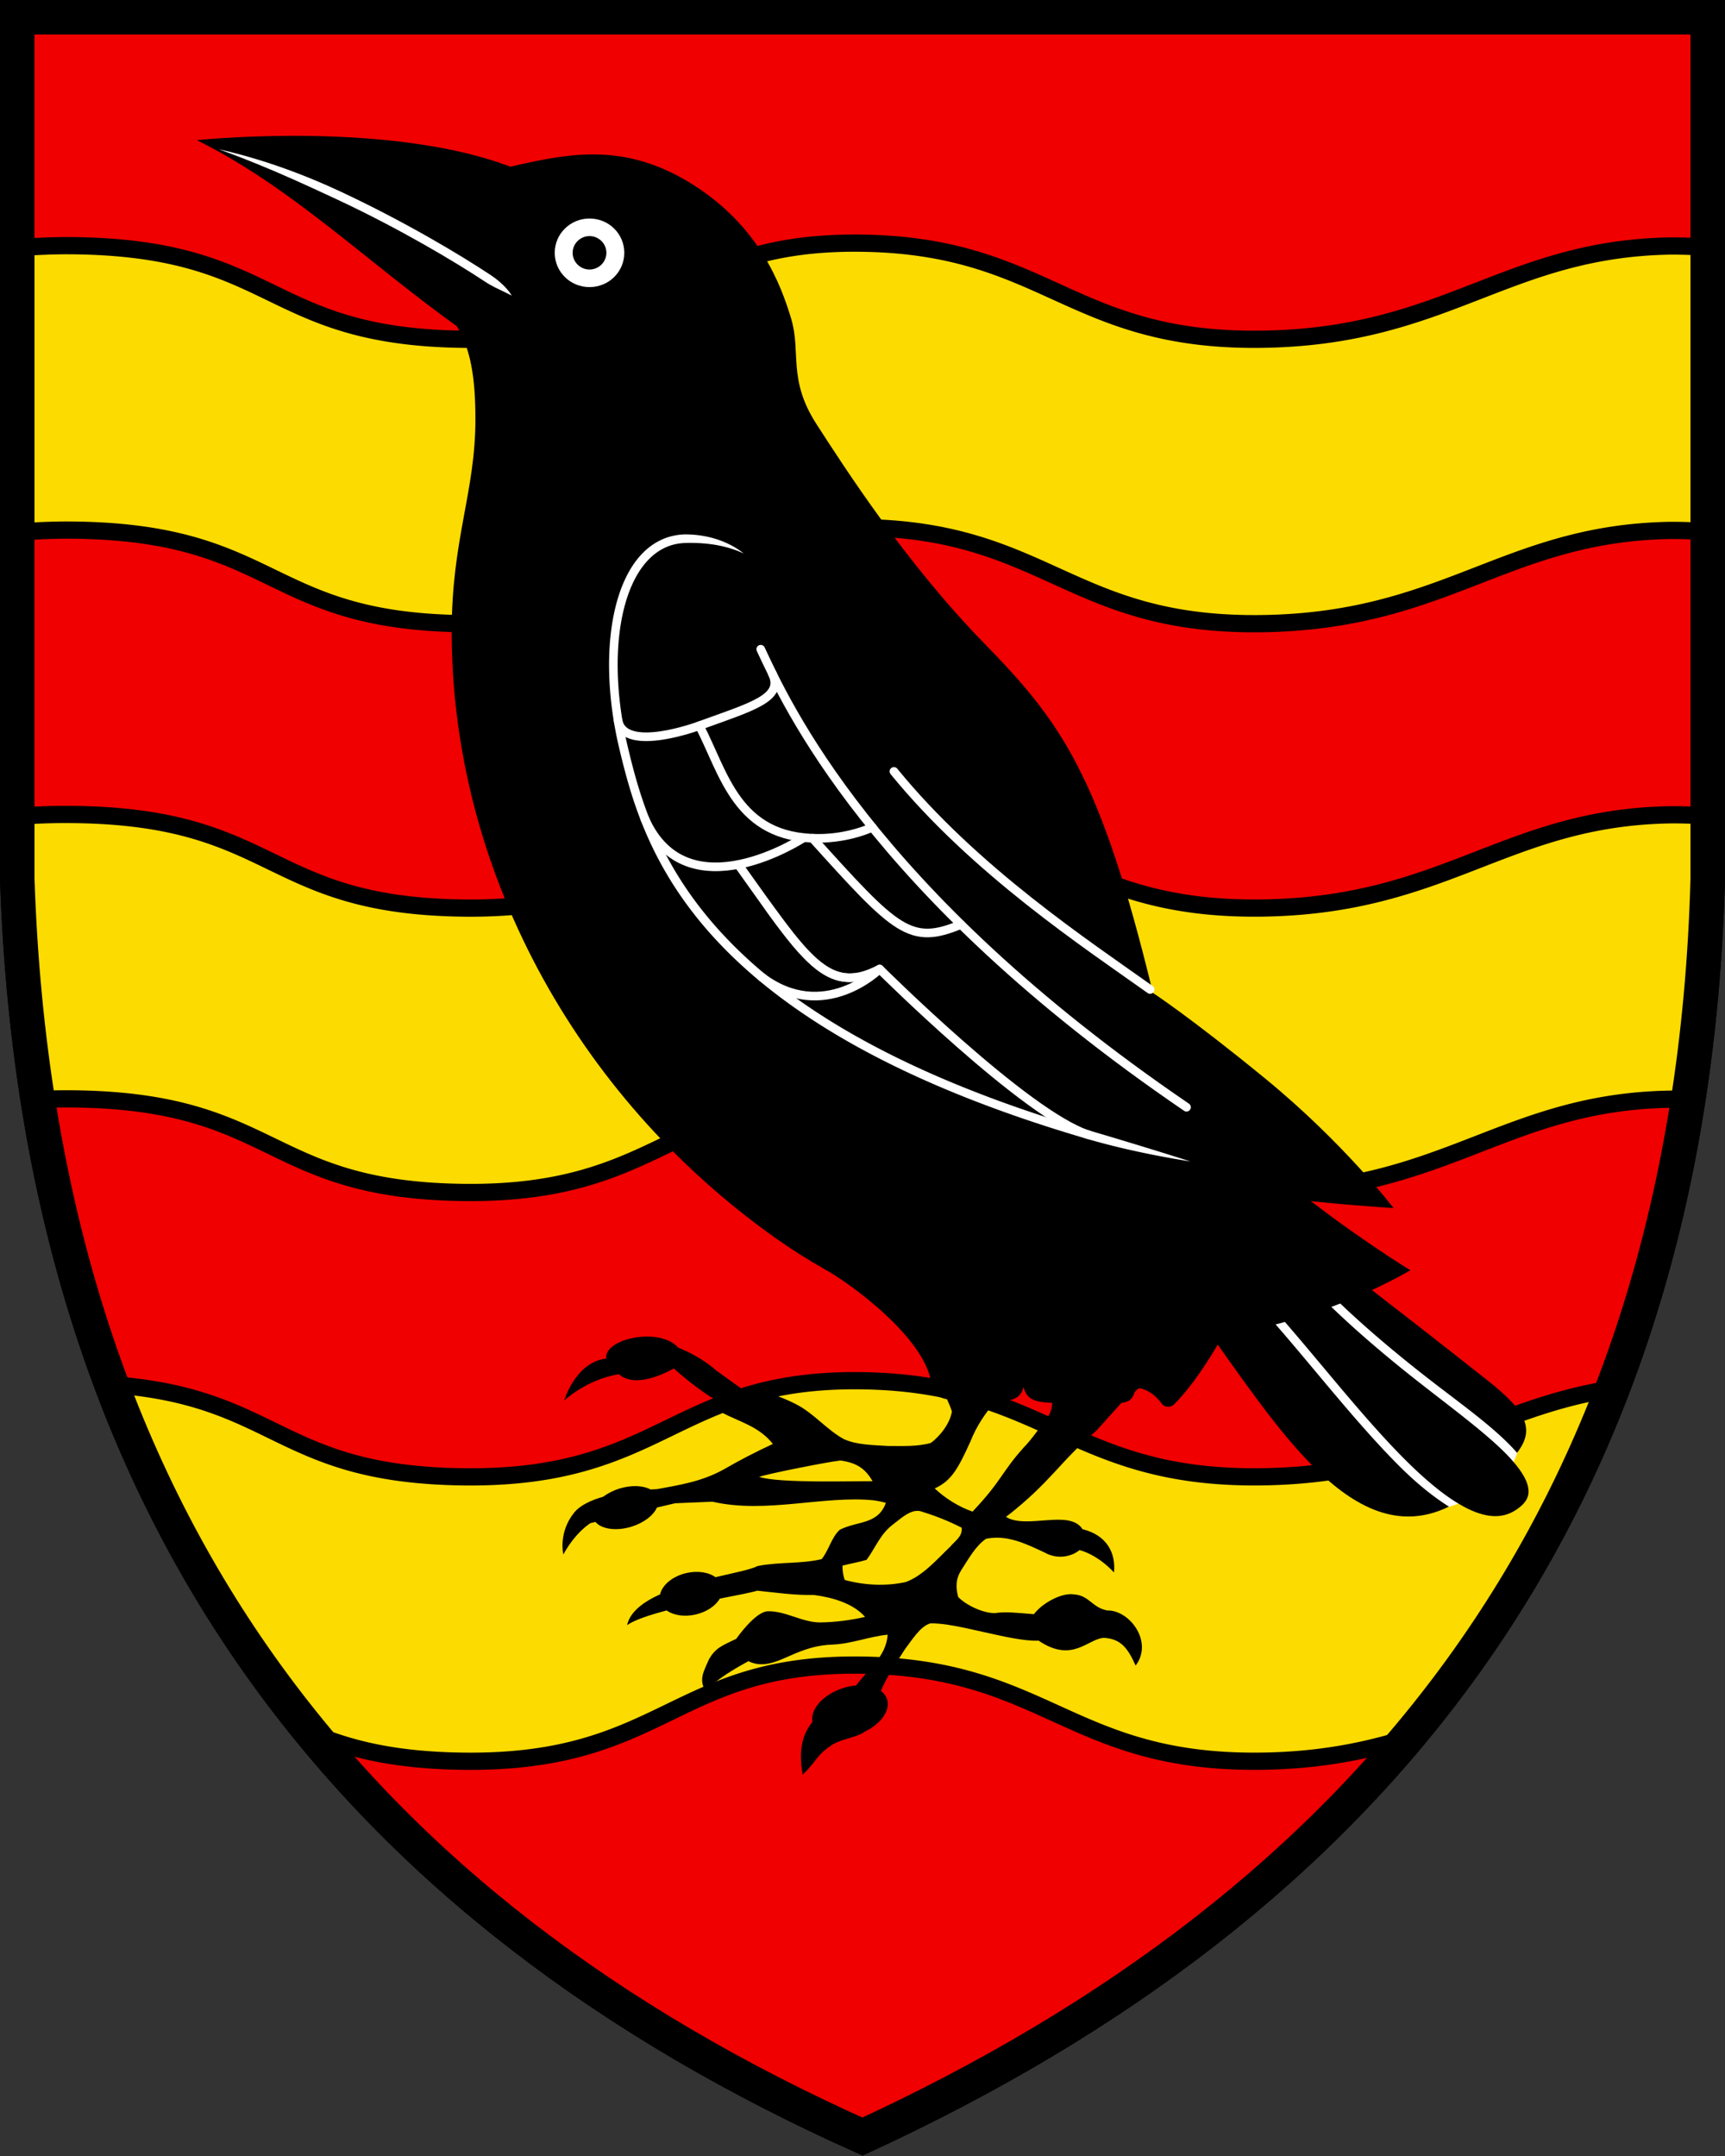 <?xml version="1.0" encoding="UTF-8"?>
<!DOCTYPE svg PUBLIC "-//W3C//DTD SVG 1.1//EN" "http://www.w3.org/Graphics/SVG/1.1/DTD/svg11.dtd">
<svg width="400" height="500" version="1.1" xmlns="http://www.w3.org/2000/svg">
 <rect width="100%" height="100%" fill="#333333" stroke="none"/>
 <g transform="matrix(1 0 0 .999 -.002 .002)" stroke="#000">
  <path d="m396 4h-392v200c5 150 80 240 196 292 117-54 192-144 196-292z" fill="#f00000" stroke-width="8"/>
  <path d="m199.7 56.447c-43.506-0.561-45.664 22.9-92.287 22.309-46.623-0.59-42.91-21.72-92.285-21.729a135.31 118.38 0 0 0-11.123 0.49v66.022a135.31 118.39 0 0 1 11.123-0.488c49.374 9e-3 45.662 21.138 92.285 21.728s48.78-22.872 92.287-22.31c42.844 0.561 48.377 22.698 92.285 22.31 43.244-0.387 56.884-20.986 95.278-21.648a107.61 107.61 0 0 1 8.742 0.316v-66.023a94.38 82.575 0 0 0-8.742-0.315c-38.394 0.666-52.028 21.26-95.278 21.65-43.908 0.388-49.44-21.75-92.285-22.312zm0 132.04c-43.503-0.56-45.66 22.901-92.283 22.311s-42.91-21.72-92.285-21.729c-4.056 0-7.672 0.182-11.127 0.432v14.504c0.598 17.933 2.224 34.985 4.773 51.24a164.56 164.56 0 0 1 6.354-0.156c49.374 9e-3 45.662 21.138 92.285 21.728s48.78-22.871 92.287-22.31c42.844 0.561 48.377 22.698 92.285 22.31 43.244-0.387 56.884-20.985 95.278-21.648 1.466-0.025 2.816 0.023 4.193 0.053 2.514-16.255 4.06-33.302 4.545-51.217v-14.564a109.6 109.6 0 0 0-8.742-0.291c-38.392 0.665-52.028 21.26-95.278 21.648-43.908 0.39-49.44-21.75-92.285-22.31zm-6e-3 132.04c-43.506-0.562-45.66 22.898-92.283 22.308-43.002-0.544-42.977-18.58-81.47-21.385 11.436 30.496 27.061 57.343 46.392 80.907 8.455 3.502 18.611 6.288 35.078 6.498 46.623 0.59 48.78-22.871 92.283-22.313 42.842 0.561 48.377 22.7 92.285 22.313 13.907-0.126 24.698-2.368 34.272-5.344 19.887-23.686 35.914-50.591 47.6-81.08-28.787 4.432-44.124 20.065-81.868 20.404-43.908 0.388-49.445-21.748-92.289-22.307z" fill="#fcdb00" stroke-width="4"/>
  <path d="m396 4h-392v200c5 150 80 240 196 292 117-54 192-144 196-292z" fill="none" stroke-width="8"/>
 </g>
 <g stroke-linecap="round" stroke-linejoin="round">
  <path d="m308.88 292.01-30.02 14.972c16.95 23.174 35.24 54.08 57.91 42.012.165.105-1.022-1.097-.858-.996l2.28.703c.789.471 1.57.909 2.33 1.27 4.497 2.133 8.265 2.312 11.58-.202 2.159-1.637 2.64-3.168 2.187-5.136-.368-1.601-1.533-3.505-3.3-5.569l-.35-1.816c-.202-.234.717.684.502.447v-.002c5.146-5.943 3.071-10.236-6.239-17.588-13.342-10.536-18.844-14.787-36.021-28.095zm-80.446 27.625-6.66 2.508 3.746.359 2.834.258c.055-.985.08-2.014.08-3.125zm27.574 0-8.451 3.183c0 1.048-.162 2.334-.455 3.785l7.087 4.762c1.426-3.886 1.819-7.151 1.819-11.73z"/>
  <path d="m336.05 349.45 2.142-.748c-3.879-2.317-8.08-5.896-12.394-10.209-10.383-10.38-21.418-24.864-31.055-35.545a1 1 0 0 0-1.484 1.34c9.542 10.576 20.586 25.082 31.125 35.62 4.068 4.066 7.815 7.1 11.666 9.542zm-30.639-52.201a1 1 0 0 0-.797 1.668s7.4 8.222 23.623 21.014c8.11 6.393 16.44 12.454 21.453 17.695.468.488.894.967 1.3 1.44l.845-2.076a40.59 40.59 0 0 0-1.344-1.48c-5.242-5.48-12.948-10.79-21.015-17.15-16.13-12.716-23.373-20.78-23.373-20.78a1 1 0 0 0-.692-.331z" fill="#fff" style="-inkscape-stroke:none"/>
  <path d="m66.03 31.51c-11.913 0.1-20.384 0.998-20.384 0.998 21.742 10.735 39.354 28.154 60.26 43.125l2e-3 2e-3c3.168 5.114 4.334 11.766 4.334 21.56 0 17.005-5.504 27.726-5.504 49.352 0 54.157 28.186 107.39 75.217 140.66 3.674 2.598 7.46 4.997 11.344 7.188 9e-3 4e-3 0.017 0.012 0.025 0.015 5.088 2.724 23.553 15.864 24.655 26.684 0.214 2.112 1.626 3.02 3.628 3.42 0.399 0.914 0.81 1.832 1.13 2.828-0.45 2.722-2.695 5.7-4.913 7.299-3.178 0.896-6.744 0.686-10.011 0.693-3.296-0.22-7.086-0.208-10.13-1.584-4.114-2.246-7.019-6.102-11.343-8.223-3.245-1.61-7.475-3.36-11.225-2.627l-7.074-5.101s-3.196-3.039-8.732-5.24c-4.418-4.977-17.418-2.033-16.715 2.502-7.152 0.795-9.772 9.74-9.772 9.74s5.119-4.866 12.684-6.112c4.255 3.798 12.723-1.337 12.723-1.337s5.996 5.512 11.681 8.423c-0.355 0.533-0.557 1.153-0.584 1.793 4.357 2.26 8.67 3.247 11.895 7.297-3.946 1.822-7.805 3.825-11.567 6.002-5.02 2.75-10.092 3.518-15.324 4.488 0 0-0.63 0.021-1.49 0.067-1.764-0.95-4.493-1.034-7.168-0.219-1.41 0.433-2.72 1.09-3.78 1.897-2.833 0.812-5.415 2-6.794 3.74-3.71 4.68-2.469 9.65-2.469 9.65 2.886-5.256 6.305-7.267 6.305-7.267l1.138-0.268c1.45 1.702 4.865 2.16 8.301 1.115 2.827-0.861 5.13-2.584 5.963-4.459l4.314-1.011c0.046 7e-3 0.093 0.01 0.14 0.017 0 0 3.398-0.161 8.429-0.355 12.35 2.85 25.785-1.476 37.295-0.33 0.982 0.133 1.948 0.331 2.908 0.597-1.864 5.114-6.57 4.138-10.695 6.243-1.893 1.705-2.556 4.772-4.194 6.808-4.83 1.153-10.02 0.606-14.873 1.608-1.438 0.774-5.303 1.54-9.76 2.578-1.63-1.19-4.22-1.55-6.793-0.948-3.112 0.734-5.552 2.723-6.042 4.926-3.914 1.768-6.964 4.053-7.657 7.145 1.724-1.219 5.22-2.364 9.184-3.407 1.632 1.174 4.208 1.527 6.764 0.928 2.468-0.579 4.565-1.964 5.552-3.668 4.087-0.807 7.646-1.49 8.682-1.845 4.383 0.444 8.64 1.093 13.068 0.988 4.127 0.529 9.1 1.848 11.936 5.097-3.385 0.76-6.868 1.23-10.34 1.274-4.137 0.062-8.115-2.698-12.193-2.586-2.967 0.072-7.336 6.387-7.336 6.387-3.493 1.67-4.796 2.15-6.317 4.724-1.119 2.686-2.475 4.615-0.84 7.31 3.09-2.921 6.61-5.003 9.979-6.843 3.745 1.86 7.32-0.327 10.965-1.838 2.85-1.177 5.45-1.918 8.558-2.012 4.4-0.19 8.418-1.851 12.766-2.3-0.352 5.124-4.49 7.909-7.314 11.779-1.073 0.09-2.17 0.32-3.237 0.676-4.466 1.507-7.465 4.892-6.9 7.787-2.26 2.814-3.313 6.407-2.256 12.217 3.265-3.067 3.188-4.657 7.072-7.05 2.311-1.382 5.225-1.436 7.39-2.952 3.816-1.857 5.94-5.005 5.089-7.541-0.246-0.725-0.727-1.362-1.412-1.873 1.463-3.543 3.943-7.075 5.68-9.825 1.495-1.894 3.38-5.129 5.763-5.834 6.115-0.211 18.84 4.303 25.123 4.002 7.893 5.349 11.48-0.541 15.197-0.646 3.846 0.242 5.463 2.332 7.305 6.428 4.167-5.513-1.414-12.906-6.586-12.78-3.638-0.708-4.11-3.525-7.848-3.742-2.685-0.392-7.157 1.963-9.156 4.604-4.148-0.322-6.508-0.64-9.09-0.243-2.7-3e-3 -6.584-1.797-8.468-3.742-0.627-2.356-0.552-4.287 0.798-6.367 1.567-2.402 3.264-5.523 5.666-7.137 4.93-1.006 9.338 1.206 13.655 3.229 2.705 1.522 5.981 1.07 8.021-0.606 2.02 0.547 5.024 2.016 7.99 5.194 0.452-4.603-1.724-8.67-7.306-10.041-2.951-4.717-13.01 0.108-17.737-2.846 10.385-8.04 12.498-12.85 20.854-19.892l5.918-6.55c1.677-0.198 2.49-0.737 2.998-2.347 0.105-0.332 0.937-1.106 1.27-1.043 1.677 0.316 3.553 1.45 5.123 3.635 0.358 0.5 1.687 1.222 2.908 4e-3 2.178-2.172 6.123-6.816 11.207-15.801 15.88-2.702 30.755-7.955 43.498-15.195 0 0-14-8.544-28.232-20.127 0 0-25.728 2.221 24.339 5.709 0 0-11.54-15.12-29.797-30.067-17.345-14.198-26.015-19.84-26.015-19.84-12.341-51.012-21.515-63.028-39.36-81.326-17.845-18.3-32.02-40.293-38.691-50.644s-3.503-16.636-5.838-24.399-7.339-21.44-23.016-31.236-28.6-7.117-42.082-4.006l-2e-3 2e-3c-16.01-6.097-37.013-7.285-52.328-7.156zm171.29 290.17c0.81 2.75 2.25 3.462 6.649 3.668-7e-3 1.29-0.357 2.514-1.377 3.748-1.613 2.125-3.349 4.705-5.38 6.787-5.013 5.61-4.905 7.495-11.696 14.678-3.233-1.133-6.273-3.044-8.778-5.38 3.995-1.785 5.515-4.814 8.309-10.927 1.33-3.401 3.443-6.606 5.861-9.338 3.193 0.06 5.748-0.26 6.412-3.236zm-42.271 17.037c3.452 0.558 5.517 1.702 7.281 4.793-4.823-0.05-21.729 0.504-26.291-1.008 2.094-0.763 16.328-3.537 18.564-3.754 0.15-0.014 0.297-0.024 0.446-0.031zm17.478 11.674c0.47-0.03 0.94 0.036 1.41 0.236 3.123 0.955 6.156 2.182 9.065 3.666 0.2 2.072-1.47 2.964-2.672 4.41-2.996 2.86-6.331 6.75-10.299 8.188-4.611 1.015-9.592 0.76-14.144-0.48-0.399-1.074-0.526-2.18-0.536-3.315 1.852-0.512 3.776-0.79 5.602-1.354 2.09-2.857 3.14-5.92 6.041-8.15 1.524-1.101 3.5-3.073 5.533-3.201zm3.682 26.683c-0.042 2e-3 -0.082 0.03-0.123 0.035 0.148-0.017 0.295-0.04 0.445-0.021-0.107-0.014-0.214-0.018-0.322-0.014z"/>
 </g>
 <path d="m136.7 50.678c-4.475 0-8.066 3.554-8.066 7.951s3.591 7.951 8.066 7.951 8.065-3.554 8.065-7.95-3.59-7.952-8.065-7.952zm0 4.072c2.143 0 3.914 1.743 3.914 3.88 0 2.136-1.771 3.876-3.914 3.876s-3.914-1.74-3.914-3.877c0-2.136 1.771-3.879 3.914-3.879z" fill="#fff"/>
 <g fill="none" stroke="#fff" stroke-linecap="round" stroke-linejoin="round" stroke-width="3">
  <path d="M157.76 126.01c.502-.06 1.01-.093 1.517-.102 3.645-.057 6.648.323 9.242 1.026 2.422.657 3.929 1.433 3.929 1.433s-1.256-1.138-3.618-2.267c-2.46-1.176-5.722-2.108-9.553-2.164a13.248 13.248 0 0 0-1.751.087c-14.82 1.747-19.737 25.234-13.898 49.681 5.59 23.4 17.302 63.745 108.58 90.451 11.732 3.433 23.818 5.187 23.818 5.187s-11.627-3.703-23.256-7.106c-90.086-26.36-101.67-65.876-107.19-88.996-5.726-23.972-.755-45.706 12.186-47.23z" fill="#fff" stroke="none"/>
  <g stroke-width="2">
   <path d="m176.4 150.56c5.782 12.323 25.35 56.19 98.731 106.22"/>
   <path d="m143.33 167.19c1.572 7.56 18.833 1.11 18.833 1.11 12.23-4.436 19.641-6.405 16.936-12.075"/>
   <path d="m162.17 168.3c5.782 11.09 8.64 26.123 27.573 26.123 7.338 0 12.535-2.571 12.535-2.571"/>
   <path d="M149.46 189.75c9.81 22.414 36.952 4.502 36.952 4.502m2 .141c19.354 21.45 22.606 24.942 34.425 20.001m29.65 48.802c-14.543-4.591-48.518-38.462-48.518-38.462s-12.923 12.863-27.475 1.75"/>
   <path d="m171.19 200.49c15.434 21.535 20.549 30.653 32.779 24.245m62.726 4.74c-14.464-10.305-40.653-27.548-59.408-50.58"/>
  </g>
  <path d="M180.16 211.31c-4.125-5.65-8.97-10.816-8.97-10.816s3.21 6.318 7.354 11.996c7.226 9.898 12.235 15.466 18.833 15.255 1.96-.076 3.633-.861 4.8-1.612 1.156-.743 1.792-1.394 1.792-1.394s-.887.21-2.171.464c-1.354.268-2.853.505-4.485.543-5.5.176-9.975-4.601-17.154-14.436z" fill="#fff" stroke="none"/>
 </g>
 <path d="M112.62 65.419c1.345.897 3.075 1.684 4.125 2.185 1.145.547 1.931.953 1.931.953s-.44-.769-1.33-1.752c-.933-1.03-2.168-2.096-3.622-3.053C106.6 59.032 93.671 51.3 78.926 44.41c-7.014-3.28-13.542-5.688-19.156-7.402-5.36-1.636-9.017-2.383-9.017-2.383s3.523 1.23 8.682 3.325c5.838 2.372 11.263 4.823 18.644 8.272 14.66 6.85 27.484 14.523 34.54 19.197z" fill="#fff" />
</svg>
